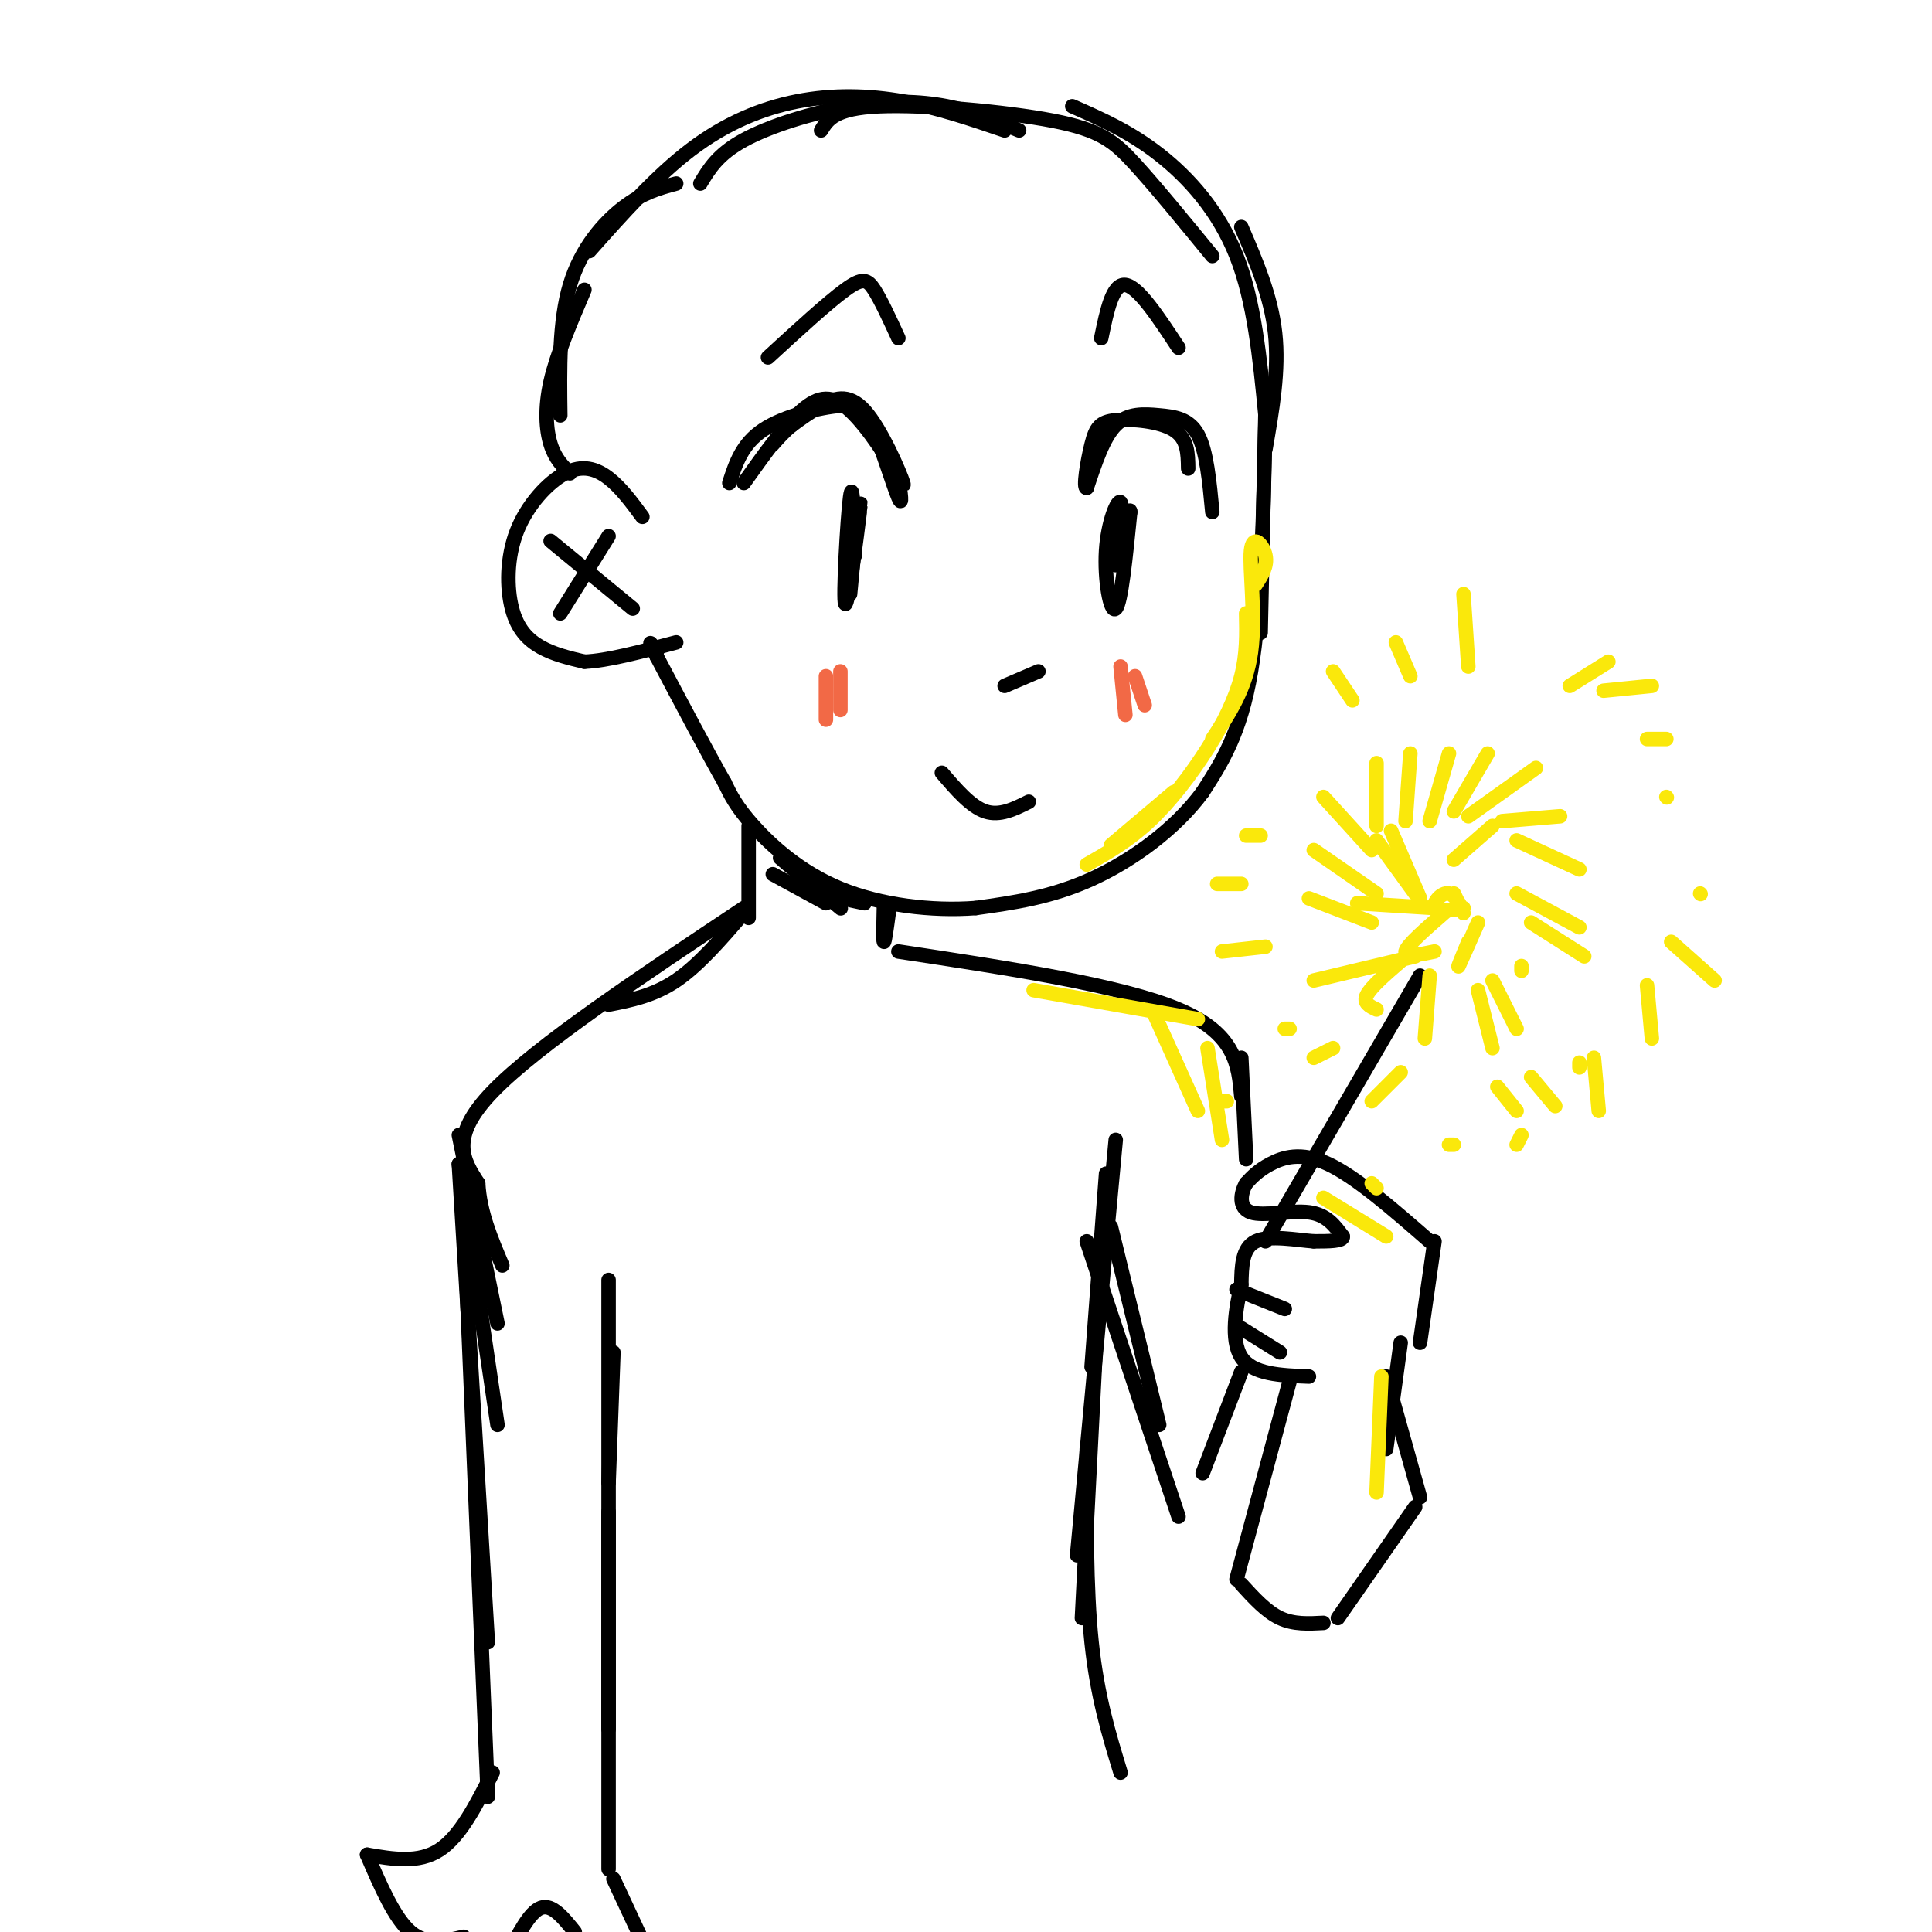<svg viewBox='0 0 400 400' version='1.1' xmlns='http://www.w3.org/2000/svg' xmlns:xlink='http://www.w3.org/1999/xlink'><g fill='none' stroke='rgb(0,0,0)' stroke-width='3' stroke-linecap='round' stroke-linejoin='round'><path d='M262,85c0.000,0.000 -1.000,46.000 -1,46'/><path d='M262,87c-0.417,19.583 -0.833,39.167 -3,52c-2.167,12.833 -6.083,18.917 -10,25'/><path d='M249,164c-5.600,7.622 -14.600,14.178 -23,18c-8.400,3.822 -16.200,4.911 -24,6'/><path d='M202,188c-9.048,0.690 -19.667,-0.583 -28,-4c-8.333,-3.417 -14.381,-8.976 -18,-13c-3.619,-4.024 -4.810,-6.512 -6,-9'/><path d='M150,162c-3.333,-5.833 -8.667,-15.917 -14,-26'/><path d='M136,136c-2.333,-4.500 -1.167,-2.750 0,-1'/><path d='M133,107c-2.226,-3.018 -4.451,-6.036 -7,-8c-2.549,-1.964 -5.421,-2.874 -9,-1c-3.579,1.874 -7.867,6.533 -10,12c-2.133,5.467 -2.113,11.741 -1,16c1.113,4.259 3.318,6.503 6,8c2.682,1.497 5.841,2.249 9,3'/><path d='M121,137c4.667,-0.167 11.833,-2.083 19,-4'/><path d='M151,100c1.319,-4.049 2.638,-8.099 7,-11c4.362,-2.901 11.767,-4.654 16,-5c4.233,-0.346 5.293,0.715 7,5c1.707,4.285 4.059,11.796 5,14c0.941,2.204 0.470,-0.898 0,-4'/><path d='M186,99c-1.810,-3.607 -6.333,-10.625 -10,-14c-3.667,-3.375 -6.476,-3.107 -10,0c-3.524,3.107 -7.762,9.054 -12,15'/><path d='M251,106c-0.595,-6.327 -1.190,-12.655 -3,-16c-1.810,-3.345 -4.833,-3.708 -8,-4c-3.167,-0.292 -6.476,-0.512 -9,2c-2.524,2.512 -4.262,7.756 -6,13'/><path d='M225,101c-0.823,0.282 0.120,-5.512 1,-9c0.880,-3.488 1.699,-4.670 5,-5c3.301,-0.330 9.086,0.191 12,2c2.914,1.809 2.957,4.904 3,8'/><path d='M177,115c-0.214,-8.167 -0.429,-16.333 -1,-12c-0.571,4.333 -1.500,21.167 -1,22c0.500,0.833 2.429,-14.333 3,-19c0.571,-4.667 -0.214,1.167 -1,7'/><path d='M177,113c-0.333,2.833 -0.667,6.417 -1,10'/><path d='M231,117c0.804,-6.149 1.607,-12.298 1,-13c-0.607,-0.702 -2.625,4.042 -3,10c-0.375,5.958 0.893,13.131 2,12c1.107,-1.131 2.054,-10.565 3,-20'/><path d='M234,106c0.000,-1.667 -1.500,4.167 -3,10'/><path d='M159,74c6.200,-5.689 12.400,-11.378 16,-14c3.600,-2.622 4.600,-2.178 6,0c1.400,2.178 3.200,6.089 5,10'/><path d='M244,72c-4.167,-6.333 -8.333,-12.667 -11,-13c-2.667,-0.333 -3.833,5.333 -5,11'/><path d='M213,166c-3.000,1.500 -6.000,3.000 -9,2c-3.000,-1.000 -6.000,-4.500 -9,-8'/><path d='M182,91c2.786,5.446 5.571,10.893 5,9c-0.571,-1.893 -4.500,-11.125 -8,-15c-3.500,-3.875 -6.571,-2.393 -9,-1c-2.429,1.393 -4.214,2.696 -6,4'/><path d='M164,88c-1.667,1.333 -2.833,2.667 -4,4'/></g>
<g fill='none' stroke='rgb(242,105,70)' stroke-width='3' stroke-linecap='round' stroke-linejoin='round'><path d='M171,140c0.000,0.000 0.000,9.000 0,9'/><path d='M174,139c0.000,0.000 0.000,8.000 0,8'/><path d='M232,138c0.000,0.000 1.000,10.000 1,10'/><path d='M235,140c0.000,0.000 2.000,6.000 2,6'/></g>
<g fill='none' stroke='rgb(0,0,0)' stroke-width='3' stroke-linecap='round' stroke-linejoin='round'><path d='M208,142c0.000,0.000 7.000,-3.000 7,-3'/><path d='M155,171c0.000,9.167 0.000,18.333 0,19c0.000,0.667 0.000,-7.167 0,-15'/><path d='M184,189c-0.417,3.083 -0.833,6.167 -1,6c-0.167,-0.167 -0.083,-3.583 0,-7'/><path d='M154,189c-4.667,5.417 -9.333,10.833 -14,14c-4.667,3.167 -9.333,4.083 -14,5'/><path d='M154,188c-21.417,14.250 -42.833,28.500 -52,38c-9.167,9.500 -6.083,14.250 -3,19'/><path d='M99,245c0.333,6.000 2.667,11.500 5,17'/><path d='M186,197c23.083,3.500 46.167,7.000 58,12c11.833,5.000 12.417,11.500 13,18'/><path d='M294,278c0.000,0.000 3.000,-21.000 3,-21'/><path d='M296,257c-7.644,-6.667 -15.289,-13.333 -21,-16c-5.711,-2.667 -9.489,-1.333 -12,0c-2.511,1.333 -3.756,2.667 -5,4'/><path d='M258,245c-1.179,2.036 -1.625,5.125 1,6c2.625,0.875 8.321,-0.464 12,0c3.679,0.464 5.339,2.732 7,5'/><path d='M278,256c0.167,1.000 -2.917,1.000 -6,1'/><path d='M272,257c-3.467,-0.244 -9.133,-1.356 -12,0c-2.867,1.356 -2.933,5.178 -3,9'/><path d='M257,266c-1.089,4.556 -2.311,11.444 0,15c2.311,3.556 8.156,3.778 14,4'/><path d='M256,267c0.000,0.000 10.000,4.000 10,4'/><path d='M257,275c0.000,0.000 8.000,5.000 8,5'/><path d='M262,257c0.000,0.000 32.000,-55.000 32,-55'/><path d='M257,284c0.000,0.000 -8.000,21.000 -8,21'/><path d='M267,286c0.000,0.000 -11.000,41.000 -11,41'/><path d='M257,328c2.583,2.833 5.167,5.667 8,7c2.833,1.333 5.917,1.167 9,1'/><path d='M277,335c0.000,0.000 16.000,-23.000 16,-23'/><path d='M294,310c0.000,0.000 -7.000,-25.000 -7,-25'/><path d='M290,278c0.000,0.000 -3.000,22.000 -3,22'/><path d='M257,219c0.000,0.000 1.000,21.000 1,21'/><path d='M95,235c0.000,0.000 8.000,39.000 8,39'/><path d='M95,241c0.000,0.000 8.000,54.000 8,54'/><path d='M95,241c0.000,0.000 6.000,99.000 6,99'/><path d='M96,251c0.000,0.000 5.000,121.000 5,121'/><path d='M102,367c-3.333,6.583 -6.667,13.167 -11,16c-4.333,2.833 -9.667,1.917 -15,1'/><path d='M76,384c2.833,6.583 5.667,13.167 9,16c3.333,2.833 7.167,1.917 11,1'/><path d='M127,389c0.000,0.000 7.000,15.000 7,15'/><path d='M119,400c-2.333,-2.917 -4.667,-5.833 -7,-5c-2.333,0.833 -4.667,5.417 -7,10'/><path d='M126,387c0.000,0.000 0.000,-74.000 0,-74'/><path d='M126,358c0.000,0.000 0.000,-93.000 0,-93'/><path d='M126,307c0.000,0.000 1.000,-27.000 1,-27'/><path d='M244,314c0.000,0.000 -19.000,-57.000 -19,-57'/><path d='M229,243c0.000,0.000 -3.000,40.000 -3,40'/><path d='M231,236c0.000,0.000 -8.000,86.000 -8,86'/><path d='M230,254c0.000,0.000 10.000,41.000 10,41'/><path d='M228,257c0.000,0.000 -4.000,78.000 -4,78'/><path d='M225,300c-0.083,14.417 -0.167,28.833 1,40c1.167,11.167 3.583,19.083 6,27'/><path d='M162,178c6.556,5.467 13.111,10.933 12,10c-1.111,-0.933 -9.889,-8.267 -12,-10c-2.111,-1.733 2.444,2.133 7,6'/><path d='M169,184c2.833,1.500 6.417,2.250 10,3'/><path d='M160,181c0.000,0.000 11.000,6.000 11,6'/><path d='M262,93c1.417,-8.167 2.833,-16.333 2,-24c-0.833,-7.667 -3.917,-14.833 -7,-22'/><path d='M262,86c-1.156,-11.822 -2.311,-23.644 -6,-33c-3.689,-9.356 -9.911,-16.244 -16,-21c-6.089,-4.756 -12.044,-7.378 -18,-10'/><path d='M251,53c-5.839,-7.131 -11.679,-14.262 -16,-19c-4.321,-4.738 -7.125,-7.083 -17,-9c-9.875,-1.917 -26.821,-3.405 -36,-3c-9.179,0.405 -10.589,2.702 -12,5'/><path d='M211,27c-4.679,-1.958 -9.357,-3.917 -15,-5c-5.643,-1.083 -12.250,-1.292 -20,0c-7.750,1.292 -16.643,4.083 -22,7c-5.357,2.917 -7.179,5.958 -9,9'/><path d='M208,27c-6.917,-2.363 -13.833,-4.726 -21,-6c-7.167,-1.274 -14.583,-1.458 -22,0c-7.417,1.458 -14.833,4.560 -22,10c-7.167,5.440 -14.083,13.220 -21,21'/><path d='M140,38c-3.467,0.933 -6.933,1.867 -11,5c-4.067,3.133 -8.733,8.467 -11,16c-2.267,7.533 -2.133,17.267 -2,27'/><path d='M121,60c-2.867,6.711 -5.733,13.422 -7,19c-1.267,5.578 -0.933,10.022 0,13c0.933,2.978 2.467,4.489 4,6'/><path d='M116,127c0.000,0.000 10.000,-16.000 10,-16'/><path d='M114,112c0.000,0.000 17.000,14.000 17,14'/></g>
<g fill='none' stroke='rgb(250,232,11)' stroke-width='3' stroke-linecap='round' stroke-linejoin='round'><path d='M293,198c0.000,0.000 -21.000,5.000 -21,5'/><path d='M290,199c-3.083,2.667 -6.167,5.333 -7,7c-0.833,1.667 0.583,2.333 2,3'/><path d='M296,202c0.000,0.000 -1.000,13.000 -1,13'/><path d='M306,205c0.000,0.000 3.000,12.000 3,12'/><path d='M309,203c0.000,0.000 5.000,10.000 5,10'/><path d='M284,191c0.000,0.000 -13.000,-5.000 -13,-5'/><path d='M285,185c0.000,0.000 -13.000,-9.000 -13,-9'/><path d='M284,176c0.000,0.000 -10.000,-11.000 -10,-11'/><path d='M285,171c0.000,0.000 0.000,-13.000 0,-13'/><path d='M291,170c0.000,0.000 1.000,-14.000 1,-14'/><path d='M296,170c0.000,0.000 4.000,-14.000 4,-14'/><path d='M301,168c0.000,0.000 7.000,-12.000 7,-12'/><path d='M304,169c0.000,0.000 14.000,-10.000 14,-10'/><path d='M311,170c0.000,0.000 12.000,-1.000 12,-1'/><path d='M314,174c0.000,0.000 13.000,6.000 13,6'/><path d='M314,185c0.000,0.000 13.000,7.000 13,7'/><path d='M317,191c0.000,0.000 11.000,7.000 11,7'/><path d='M315,200c0.000,0.000 0.000,1.000 0,1'/><path d='M301,185c1.060,2.232 2.119,4.464 2,4c-0.119,-0.464 -1.417,-3.625 -3,-4c-1.583,-0.375 -3.452,2.036 -3,3c0.452,0.964 3.226,0.482 6,0'/><path d='M294,186c0.000,0.000 -6.000,-14.000 -6,-14'/><path d='M293,185c0.000,0.000 -8.000,-11.000 -8,-11'/><path d='M297,188c0.000,0.000 -16.000,-1.000 -16,-1'/><path d='M299,189c-3.833,3.333 -7.667,6.667 -8,8c-0.333,1.333 2.833,0.667 6,0'/><path d='M306,191c-1.833,4.167 -3.667,8.333 -4,9c-0.333,0.667 0.833,-2.167 2,-5'/><path d='M301,178c0.000,0.000 8.000,-7.000 8,-7'/><path d='M303,123c0.000,0.000 1.000,15.000 1,15'/><path d='M289,133c0.000,0.000 3.000,7.000 3,7'/><path d='M276,139c0.000,0.000 4.000,6.000 4,6'/><path d='M258,173c0.000,0.000 3.000,0.000 3,0'/><path d='M252,183c0.000,0.000 5.000,0.000 5,0'/><path d='M253,197c0.000,0.000 9.000,-1.000 9,-1'/><path d='M310,225c0.000,0.000 4.000,5.000 4,5'/><path d='M317,223c0.000,0.000 5.000,6.000 5,6'/><path d='M327,220c0.000,0.000 0.000,1.000 0,1'/><path d='M290,222c0.000,0.000 -6.000,6.000 -6,6'/><path d='M276,217c0.000,0.000 -4.000,2.000 -4,2'/><path d='M267,213c0.000,0.000 -1.000,0.000 -1,0'/><path d='M325,142c0.000,0.000 8.000,-5.000 8,-5'/><path d='M332,143c0.000,0.000 10.000,-1.000 10,-1'/><path d='M341,153c0.000,0.000 4.000,0.000 4,0'/><path d='M345,165c0.000,0.000 0.100,0.100 0.1,0.1'/><path d='M352,185c0.000,0.000 0.100,0.100 0.1,0.1'/><path d='M346,195c0.000,0.000 9.000,8.000 9,8'/><path d='M341,204c0.000,0.000 1.000,11.000 1,11'/><path d='M330,219c0.000,0.000 1.000,11.000 1,11'/><path d='M315,235c0.000,0.000 -1.000,2.000 -1,2'/><path d='M301,237c0.000,0.000 -1.000,0.000 -1,0'/><path d='M260,121c1.232,-1.905 2.464,-3.810 2,-6c-0.464,-2.190 -2.625,-4.667 -3,-1c-0.375,3.667 1.036,13.476 0,21c-1.036,7.524 -4.518,12.762 -8,18'/><path d='M258,127c0.089,4.190 0.179,8.381 -1,13c-1.179,4.619 -3.625,9.667 -7,15c-3.375,5.333 -7.679,10.952 -12,15c-4.321,4.048 -8.661,6.524 -13,9'/><path d='M243,164c0.000,0.000 -13.000,11.000 -13,11'/><path d='M214,205c0.000,0.000 34.000,6.000 34,6'/><path d='M239,210c0.000,0.000 9.000,20.000 9,20'/><path d='M250,217c0.000,0.000 3.000,19.000 3,19'/><path d='M253,228c0.000,0.000 1.000,0.000 1,0'/><path d='M274,248c0.000,0.000 13.000,8.000 13,8'/><path d='M284,245c0.000,0.000 1.000,1.000 1,1'/><path d='M286,285c0.000,0.000 -1.000,24.000 -1,24'/></g>
</svg>